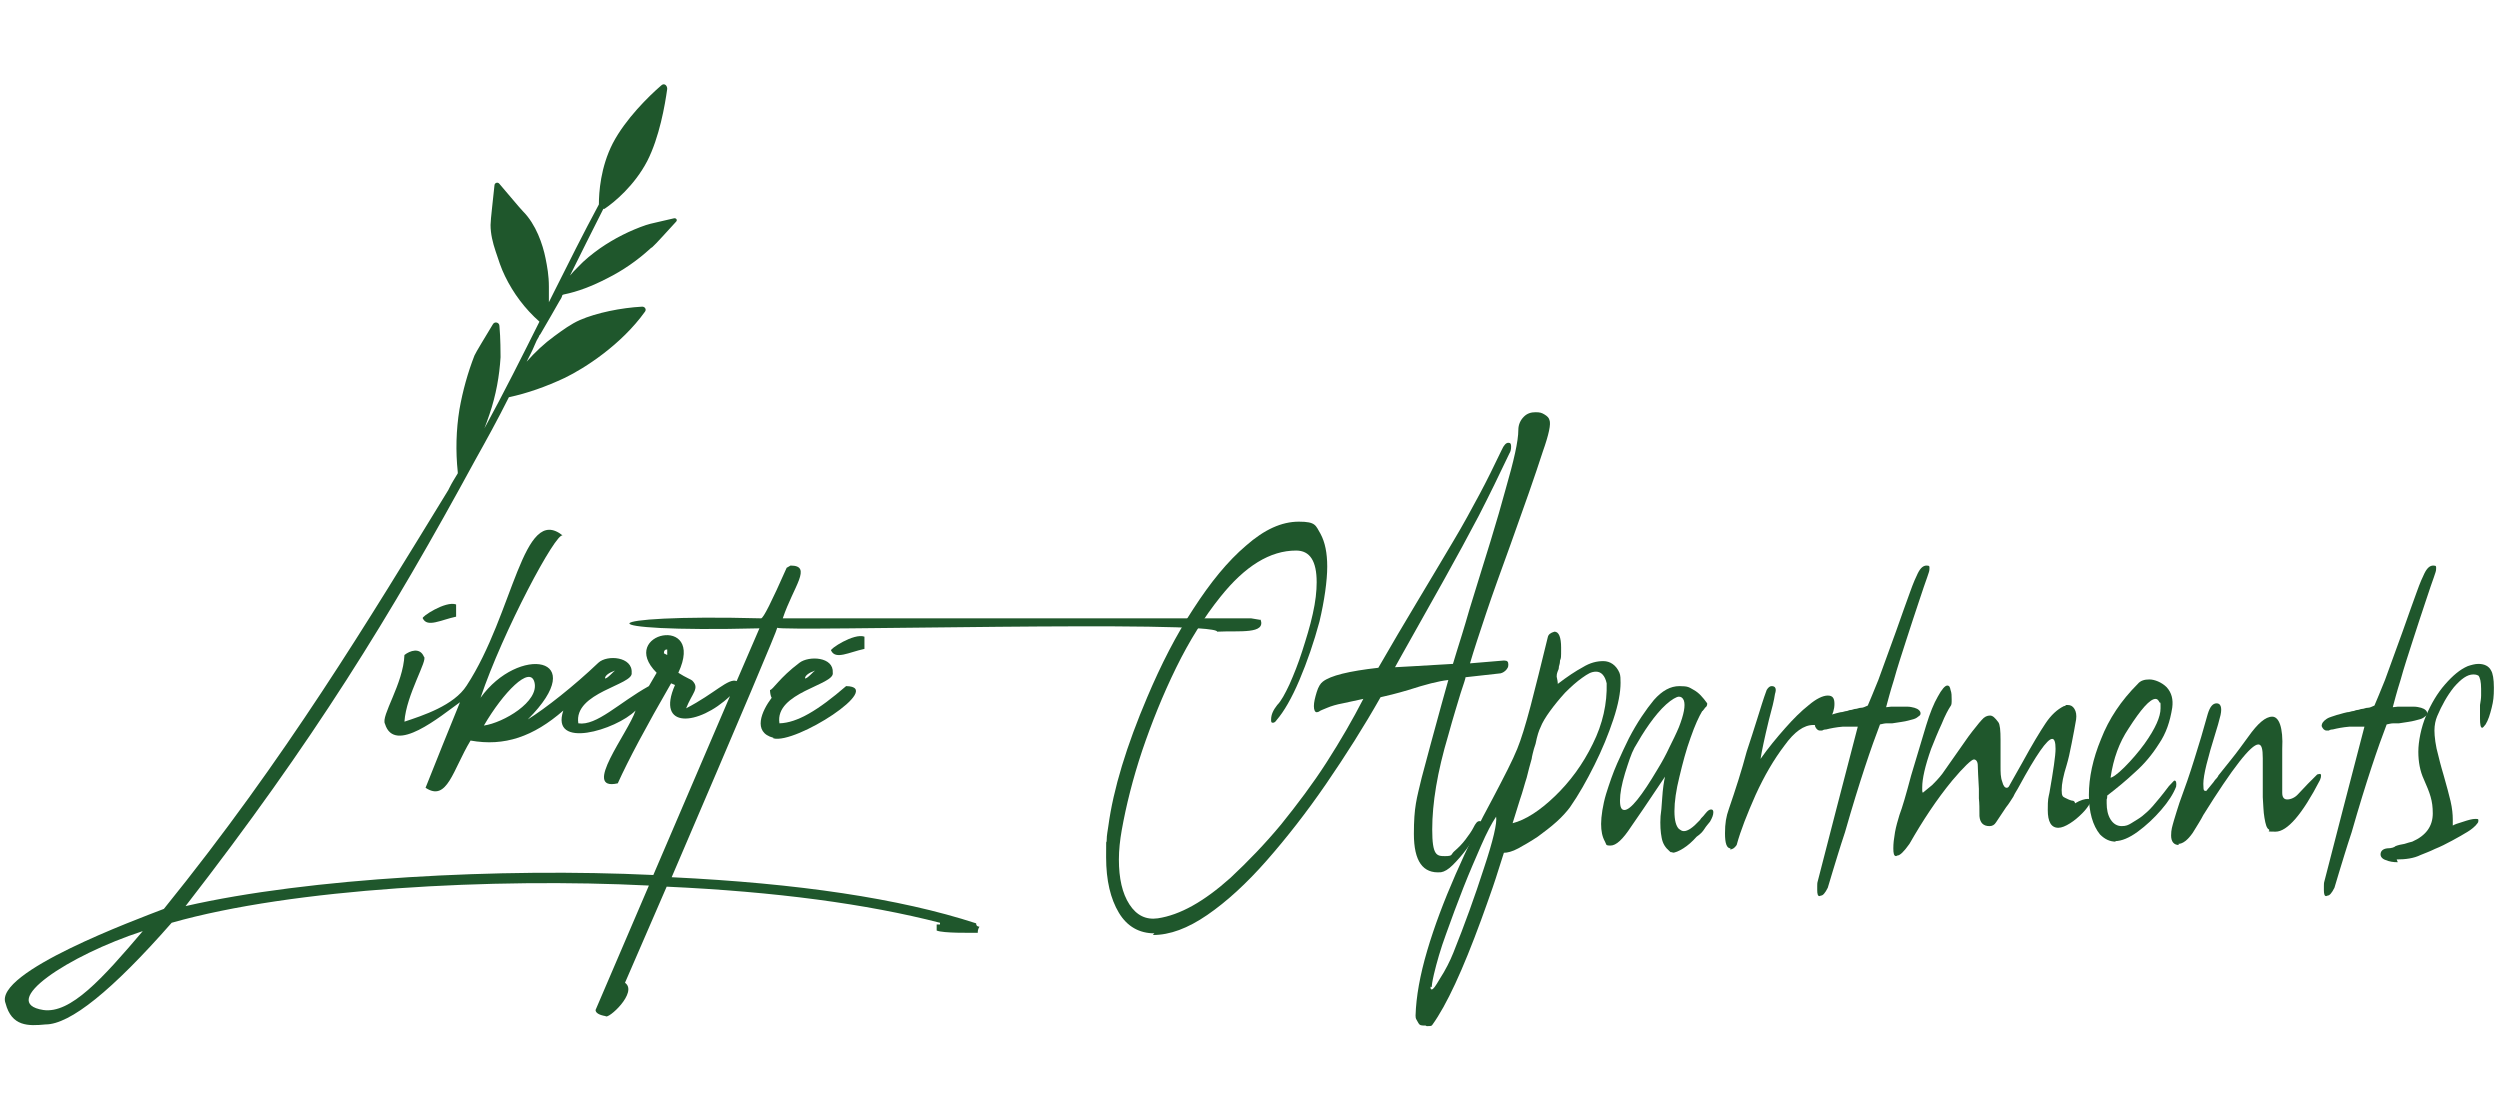 <?xml version="1.0" encoding="UTF-8"?>
<svg xmlns="http://www.w3.org/2000/svg" width="450" height="200" version="1.1" viewBox="0 0 450 200">
  <defs>
    <style>
      .cls-1 {
        fill: #1f572c;
      }
    </style>
  </defs>
  <!-- Generator: Adobe Illustrator 28.7.1, SVG Export Plug-In . SVG Version: 1.2.0 Build 142)  -->
  <g>
    <g id="Layer_1">
      <g>
        <g>
          <path class="cls-1" d="M76.1,111.3c.8,1.7,3.2.3,6-.3v-2.2c-1.9-.7-6.4,2.3-6,2.5Z"/>
          <path class="cls-1" d="M227,111.6l-1.8-.3h-84.3c1.9-5.7,5.4-9.5,1.4-9.5,0,0-.7.4-.7.4-2.7,6.1-4.2,9.1-4.6,9.1-30.8-.8-32.3,2.6-.3,1.8l-4.1,9.5c-1.5-.6-3.9,2.2-9.1,4.9,1.1-2.8,2.5-3.6,1.1-5-.2-.2-1.1-.5-2.5-1.4,5-10.7-11.1-7.2-3.9,0-.5.8-.9,1.6-1.4,2.4-5.4,3-9.4,7.2-12.7,6.7-.9-5.6,10-6.9,9.6-9.1.2-2.9-4.4-3.3-6-1.8-4.4,4.2-9.5,8.2-12.7,10.2,11.5-11.5-1.7-13.4-8.5-3.9,4-11.9,13.7-30.1,14.8-29.2-7.2-5.8-8.8,14-17.3,27-2.3,3.6-7.9,5.4-11.2,6.5.3-4.8,4.3-11.2,3.5-11.7-.7-1.7-2.5-1.1-3.5-.3-.2,5.2-4.3,11-3.5,12.4,1.7,5.6,10-1.4,13.5-3.9-2,4.9-4.1,10.1-6.2,15.4,3.9,2.6,4.9-3.2,8.1-8.5,6.1,1.1,11.3-.7,16.7-5.4-2.4,7.1,9.5,3.5,13,0-1.3,4-9.8,14.6-3.2,13.1,1.9-4.2,5.1-10.2,9.6-18l.7.3c-3.5,8,4.2,7.4,9.9,2l-13.8,32.2c-27.5-1.3-61.9.5-84.2,5.6,23.1-29.8,36.7-51.9,52.2-80.4,1.9-3.4,3.9-7,6-11.2,3.3-.7,6.7-1.9,10.1-3.5,3.5-1.7,10.1-5.9,14.4-11.9.3-.4,0-.9-.5-.9-3.8.2-8.2,1.1-11.2,2.4-1.6.7-3.1,1.8-4.6,2.9-1.8,1.3-3.5,2.9-5,4.6.5-1,1-1.9,1.4-2.9l.4-.9c.1-.2.3-.5.4-.7,0-.2.2-.3.3-.5.5-.8,3.4-5.9,3.4-5.9.2-.3.4-.6.5-1,0-.1.2-.2.3-.2,2.5-.5,5.1-1.5,7.8-2.9,2.8-1.4,5.4-3.2,7.7-5.3.1-.1.2-.2.4-.3.6-.5,3-3.2,4.3-4.6.3-.3,0-.7-.4-.6-1.6.4-4.5,1-5,1.2-2.9,1-5.7,2.4-8.3,4.2-1.4,1-2.8,2.1-4,3.4-.5.5-1,1-1.4,1.5,1.8-3.7,3.9-7.8,6-12,0,0,.1,0,.2,0,1.8-1.2,5.4-4.2,7.7-8.6,2.2-4.3,3.2-10.1,3.6-13,0-.7-.6-1.1-1.1-.6-2.2,1.9-6.4,6-8.7,10.4-2.2,4.3-2.5,8.8-2.5,11-2.8,5.2-5.5,10.6-8.1,15.8l-.9,1.8c0-.2,0-.4,0-.6,0,0,0,0,0-.1,0-.7,0-1.3,0-2.1,0-2-.3-3.6-.6-5.1-.5-2.5-1.7-6.1-4.1-8.5-.5-.5-2.9-3.4-4.2-4.9-.3-.4-.9-.2-.9.3-.2,2.1-.7,6.1-.7,7.1,0,1.6.4,3.2.9,4.7.5,1.5,1,3.1,1.7,4.5,1.5,3.1,3.6,5.9,6.2,8.2-3.1,6.2-6.4,12.8-9.9,19.2.3-.8.6-1.6.9-2.5,1.2-3.5,1.8-7,2-10.3,0-.5,0-3.5-.2-5.6,0-.7-.9-.9-1.2-.3-1.2,2-3.1,5.1-3.3,5.6-1.2,3.1-2.1,6.3-2.7,9.7-.6,3.7-.7,7.5-.3,11.3,0,0,0,.2,0,.2-.6,1-1,1.6-1.5,2.6,0,0-.2.4-.2.4-14.4,23.5-29.2,48.2-51.2,75.4-4.9,1.9-30.7,11.4-28.5,17,1.1,4.2,4.1,4.1,7.2,3.8,4.4,0,12-6.1,22.7-18.3,21.8-6.2,57.9-8.1,85.9-6.7l-9.6,22.4c0,.5.6.9,1.8,1.1.4.7,5.9-4.3,3.5-6,2.7-6.2,5.2-12,7.5-17.3,19.6.9,36,3.1,49.2,6.5v.3h-.6v1.1c1.2.5,6.1.4,7.4.4,0-.3,0-.6.3-1.1-.4,0-.6-.2-.6-.6-13.8-4.5-32.1-7.2-54.8-8.3,12.7-29.6,19-44.5,19-44.9,1,.7,78.8-1.4,79.2.7,4-.2,8.8.5,7.8-2.2ZM110.7,120.7c-.2.1-1.5,1.6-1.8,1.4,0-.5.7-1,1.8-1.4ZM87.1,130.6c3.5-6,8.3-10.9,9.1-7.8.9,3.5-5.6,7.3-9.1,7.8ZM120.1,117.9l-.6-.3c0-.5.2-.7.6-.7v1ZM7.8,181.8c-8.3-1.3,4.4-9.8,17.9-14.2-7.3,8.6-13,14.9-17.9,14.2Z"/>
          <path class="cls-1" d="M139.2,132.9c4,1.1,20.2-9.3,13.1-9.4-5.1,4.4-8.8,6.6-12,6.7-.9-5.6,10-6.9,9.6-9.1.2-2.9-4.3-3.1-6-1.8-3.6,2.7-4.8,4.9-5.3,4.9,0,.4.1,1.1.3,1.4-1.8,2.4-3.5,6.2.3,7.2ZM146.7,120.7c-.2.1-1.5,1.6-1.8,1.4,0-.5.7-1,1.8-1.4Z"/>
          <path class="cls-1" d="M155.6,114.6c-1.9-.7-6.4,2.3-6,2.5.8,1.7,3.2.3,6-.3v-2.2Z"/>
        </g>
        <g>
          <path class="cls-1" d="M207.8,168c-2.7,0-4.9-1.2-6.4-3.7-1.5-2.5-2.3-5.8-2.3-10s0-2,.1-3c0-1,.2-1.8.3-2.6.9-6.7,3.3-14.5,7-23.2,2.5-5.9,5.2-11.2,8.3-15.9,3.1-4.8,6.2-8.6,9.5-11.4,3.3-2.9,6.4-4.3,9.5-4.3s3,.7,3.9,2.2c.8,1.5,1.2,3.4,1.2,5.9s-.5,6.1-1.4,9.9c-1,3.7-2.2,7.2-3.6,10.5-1.4,3.3-2.8,5.7-4.1,7.2-.2.3-.4.5-.7.5s-.3-.2-.3-.6c0-.9.4-1.7,1.1-2.6.7-.7,1.4-2,2.2-3.7.8-1.8,1.6-3.8,2.3-6,.7-2.2,1.4-4.4,1.9-6.7.5-2.2.7-4.1.7-5.7,0-3.8-1.2-5.7-3.7-5.7-4.7,0-9.2,2.8-13.6,8.3-2.9,3.6-5.6,7.9-8,12.8-2.4,4.9-4.4,9.9-6.1,14.9-1.7,5.1-2.9,9.9-3.7,14.4-.3,1.7-.5,3.5-.5,5.2,0,3.4.6,6.1,1.9,8.1,1.3,2,3,2.8,5.1,2.5,4-.6,8.3-3,13.1-7.3,3.1-2.9,6.2-6.1,9.1-9.6,2.9-3.6,5.7-7.3,8.2-11.2,2.5-3.9,4.7-7.7,6.6-11.4l-3.7.8c-1.1.2-2.1.5-2.8.8-.7.3-1.3.5-1.5.7-.1,0-.2.1-.4.1-.3,0-.5-.4-.5-1.1s.2-1.5.5-2.5c.3-1,.7-1.6,1.1-1.9,1.4-1.1,4.7-1.9,10-2.5,2.3-4,4.6-7.9,7-11.9,2.6-4.3,4.7-7.9,6.5-10.9,1.8-3,3.3-5.8,4.7-8.4,1.4-2.6,2.7-5.3,4-8,.4-.9.8-1.3,1.2-1.3s.5.2.5.7-.1.9-.3,1.2c-1.8,3.8-3.6,7.5-5.5,11.2-1.9,3.6-4,7.5-6.3,11.6-2.3,4.1-4.9,8.7-7.8,13.9l-1,1.8,3.6-.2,6.8-.4c0,.2.2-.6.7-2.2.5-1.6,1.3-4.1,2.3-7.6,1.4-4.6,2.7-8.7,3.8-12.3,1.1-3.6,2-6.7,2.7-9.3,1.5-5.2,2.3-8.7,2.3-10.7,0-1,.4-1.8,1-2.4.6-.6,1.3-.8,2.1-.8s1.1.1,1.6.4c.5.3.8.6.9,1,.3.7-.1,2.6-1.2,5.7-.7,2.1-1.5,4.6-2.5,7.4-1,2.8-2.1,5.9-3.3,9.3-1.7,4.7-3.2,8.8-4.4,12.4s-2.2,6.6-2.9,9l6-.5h.2c.5,0,.7.2.7.7s-.1.6-.4,1c-.3.3-.6.5-1,.6l-6.3.7c0,.2-.3,1.1-.9,2.9-.5,1.7-1.3,4.2-2.2,7.5-2,6.7-2.9,12.3-2.9,17s.8,4.8,2.3,4.8,1-.3,1.7-.9c.7-.6,1.4-1.3,2-2.1.6-.8,1.1-1.5,1.4-2.1.4-.8.7-1.2,1.1-1.2s.3.2.3.5-.2.9-.6,1.5c-.5.9-1.2,1.9-2,3-.8,1.1-1.7,2.1-2.5,2.9-.8.8-1.5,1.2-2.1,1.3-3.3.3-4.9-2-4.9-6.9s.5-6.3,1.4-10.1c1-3.8,2.2-8.2,3.6-13.3l1.2-4.3c-1.8.2-4.1.8-7.2,1.8-1.1.3-2,.6-2.9.8-.9.2-1.6.4-2.1.5-3,5.3-6.3,10.5-9.8,15.6-3.5,5.1-7.1,9.7-10.7,13.8-3.6,4.1-7.2,7.4-10.7,9.8-3.5,2.4-6.7,3.6-9.8,3.6Z"/>
          <path class="cls-1" d="M256.6,184.6c-.5,0-.9,0-1.1-.2-.2-.2-.3-.5-.5-.8-.2-.3-.2-.6-.2-.8.1-3.4.8-7.3,2.1-11.7,1.3-4.4,3-8.9,5.1-13.7,2.1-4.8,4.3-9.3,6.7-13.7,2.1-4,3.6-6.9,4.4-8.9.7-1.7,1.5-4.3,2.4-7.7.9-3.4,1.9-7.5,3.1-12.4.1-.5.5-.8,1.2-1,.8,0,1.2,1,1.2,2.9s0,1.8-.2,2.3c0,.4-.1.8-.2,1.1,0,.4-.1.6-.2.8-.2.5-.2.8-.2,1,.1.5.2.9.2,1.3,1.7-1.3,3.2-2.3,4.5-3,1.3-.8,2.5-1.1,3.7-1.1s2.3.7,2.9,2.1c.2.5.2,1.1.2,1.8,0,1.7-.4,3.9-1.3,6.6-.9,2.7-2,5.4-3.4,8.2-1.4,2.8-2.8,5.3-4.4,7.6-.6.8-1.4,1.7-2.4,2.6-1.1,1-2.2,1.8-3.4,2.7-1.2.8-2.4,1.5-3.5,2.1-1.1.6-2,.8-2.6.8-.7,2.1-1.3,4.2-2,6.2-.7,2-1.4,4-2.1,5.9-3.3,9-6.2,15.3-8.8,18.9-.1.2-.4.2-1,.2ZM257.5,177.6c0,.3,0,.5.2.5.3,0,.7-.6,1.4-1.8,1.1-1.7,1.9-3.3,2.5-4.8,1-2.5,2-5.1,2.9-7.6.9-2.5,1.8-5.1,2.6-7.6,1.7-5.1,2.4-8.2,2.2-9.3-.8,1.2-1.7,2.9-2.7,5.2s-2.1,4.8-3.2,7.6c-1.1,2.8-2.1,5.5-3.1,8.3-1,2.7-1.7,5.2-2.2,7.3-.3,1.3-.4,2.1-.4,2.3ZM272.2,148.2c2.4-.6,5-2.3,7.7-4.9,2.7-2.6,5-5.7,6.8-9.4,1.8-3.6,2.6-7.3,2.5-10.9-.3-1.4-1-2.1-1.9-2.1s-1.5.4-2.5,1.1c-1,.7-2,1.6-3.1,2.7-1,1.1-1.9,2.2-2.7,3.3-.8,1.1-1.4,2.1-1.7,2.9-.3.6-.6,1.5-.9,3-.2.6-.4,1.2-.5,1.7-.1.5-.2.8-.2,1-.3,1-.6,2.2-.9,3.4-.4,1.2-.7,2.5-1.2,3.9l-1.4,4.5Z"/>
          <path class="cls-1" d="M301.1,153.4c-.1,0-.2,0-.3,0-.1,0-.2-.1-.3-.2-.7-.6-1.2-1.3-1.4-2.4-.2-1-.3-2.3-.2-3.9.1-.6.2-1.7.3-3.3.1-1.6.3-2.9.5-3.8l-3.9,5.8-2.2,3.2c-1.5,2.3-2.7,3.4-3.7,3.4s-.7-.2-1-.7c-.5-.9-.7-1.9-.7-3.2s.3-3.4.9-5.4c.6-1.9,1.2-3.7,2-5.5.8-1.8,1.5-3.3,2.1-4.5,1.5-2.9,3.1-5.2,4.5-6.9,1.5-1.7,3-2.5,4.6-2.5s1.7.2,2.6.7c.9.5,1.6,1.3,2.4,2.4h0c0,.4-.1.6-.4.8-.1.2-.2.3-.3.4,0,0-.1.2-.2.2-.6,1-1.3,2.5-2.1,4.8-.8,2.2-1.4,4.5-2,7-.6,2.4-.9,4.5-.9,6.2s.3,2.7.8,3.2c.3.2.5.4.9.4.7,0,1.6-.6,2.8-1.9,0,0,.2-.2.3-.4.2-.2.5-.5.8-.9.4-.5.7-.7,1-.7s.4.2.4.5c0,.5-.2,1-.6,1.7-.3.4-.7.8-1,1.3s-.8,1-1.4,1.4c-.8.9-1.6,1.6-2.4,2.1-.8.5-1.5.8-2,.8ZM292.4,145.8c1.1,0,3.1-2.5,6-7.4.8-1.3,1.5-2.6,2.1-3.9.6-1.2,1.2-2.4,1.7-3.6.9-2.3,1.2-3.9.9-4.8-.2-.5-.5-.7-.9-.7s-1.3.5-2.3,1.4c-1,.9-2,2.1-3,3.5-1,1.4-1.9,2.9-2.7,4.3-.6,1.1-1.1,2.7-1.7,4.6-.6,2-.9,3.6-.9,4.9s.3,1.7.8,1.7Z"/>
          <path class="cls-1" d="M311.5,152.7c-.7,0-1-.9-1-2.7s.2-3,.7-4.4c1.2-3.5,2.3-6.9,3.2-10.3.7-2.1,1.3-4,1.9-5.9.6-1.9,1.1-3.6,1.7-5.2.3-.5.6-.7.9-.7.7,0,.9.5.6,1.4-.1.6-.2,1.2-.4,2-.2.8-.4,1.6-.7,2.7-.8,3.3-1.3,5.7-1.5,7,1.4-2,2.9-3.8,4.4-5.5,1.5-1.7,2.9-3.1,4.3-4.2,1.3-1.1,2.5-1.7,3.4-1.7s1.2.5,1.2,1.5-.3,1.8-.8,2.8c-.5,1-1,1.5-1.5,1.5s-.5-.1-.6-.4c-.2,0-.5-.1-.9-.1-1.7,0-3.4,1.2-5.2,3.7-1.9,2.5-3.6,5.4-5.2,8.9-1.5,3.4-2.7,6.4-3.4,9-.4.6-.8.8-1.2.8Z"/>
          <path class="cls-1" d="M327.5,161.3c-.3,0-.4-.4-.4-1.1s0-.4,0-.7c0-.3,0-.6.1-.9l3.3-12.8,3.9-15c-.6,0-1.5,0-2.7,0-1.2.1-2.2.3-3,.5-.3,0-.6.1-.7.2-.2,0-.3,0-.4,0-.4,0-.7-.3-.9-.8,0-.5.3-.9.9-1.3.3-.2.6-.3.9-.4.4-.1.8-.3,1.3-.4.6-.2,1.1-.3,1.5-.4.4,0,.8-.2,1-.2.3,0,.5-.2.8-.2.3,0,.6-.2.9-.2.3,0,.6-.2,1-.2.4,0,.7-.2,1.2-.4.4-.9,1-2.4,1.9-4.6.8-2.2,1.9-5.2,3.2-8.8,1-2.9,1.9-5.3,2.5-7,.6-1.7,1.1-2.8,1.4-3.4.5-1,1-1.4,1.6-1.4s.5.2.5.6-.1.6-.4,1.5c-.3.8-.8,2.3-1.5,4.4-.7,2.1-1.5,4.5-2.3,7-.8,2.5-1.6,4.9-2.2,7.1-.7,2.2-1.1,3.8-1.4,4.9.3,0,.6-.1.9-.1h1.3c.6,0,1.1,0,1.6,0,.5,0,.9.1,1.3.2.7.2,1.1.6,1.1,1s-.2.4-.7.8c-.3.2-.7.3-1.5.5-.7.2-1.7.3-2.9.5-.3,0-.6,0-1,0-.4,0-.7.1-1.2.2-1.5,3.9-3.7,10.3-6.3,19.4-1,3-1.7,5.4-2.2,7-.5,1.7-.8,2.7-.9,3-.5,1-.9,1.4-1.2,1.4Z"/>
          <path class="cls-1" d="M341.3,154.1c-.4,0-.5-.5-.5-1.4s.1-1.7.3-2.9c.2-1.1.5-2.1.8-3.1.5-1.3,1.2-3.7,2.1-7.1,1.1-3.7,2-6.7,2.7-9,.7-2.3,1.4-4,2.1-5.2.7-1.3,1.3-2,1.7-2s.5.3.6.8c.2.5.2,1.1.2,1.7s0,1-.2,1.2c-.4.6-1,1.7-1.6,3.2-.7,1.5-1.3,3-1.9,4.5-1.1,3.1-1.6,5.4-1.6,6.9s0,.3,0,.5c0,.2,0,.3.1.5.6-.5,1.2-1,1.7-1.4.5-.5,1.1-1.1,1.8-2l4.7-6.7c.5-.7,1-1.3,1.4-1.8.4-.5.7-.9,1-1.2.5-.6,1-.8,1.5-.8s.9.4,1.5,1.2c.3.4.4,1.5.4,3.2v3c0,.3,0,.6,0,.9,0,.3,0,.6,0,.9,0,1,0,1.9.3,2.7.2.8.5,1.1.8,1.1s.4-.2.6-.6l2.2-3.9c1.8-3.3,3.2-5.6,4.2-7.1,1-1.5,2.1-2.5,3.3-3.1.2,0,.3-.1.4-.2.1,0,.2,0,.3,0,.5,0,.9.2,1.2.7.3.5.4,1.1.3,1.9-.2,1.3-.5,2.7-.8,4.3-.3,1.6-.6,2.9-.9,3.9-.6,1.9-.9,3.4-.9,4.5s.2,1.2.6,1.4.8.4,1.2.5c.4,0,.6.2.6.5,1-.6,1.8-.8,2.3-.8s.6.3.4.8c-.3.5-.7,1.1-1.4,1.8-.7.7-1.4,1.3-2.2,1.8-.8.5-1.5.8-2.1.8-1.3,0-1.9-1.1-1.9-3.2s.1-2.1.3-3.1c.7-4,1.1-6.7,1.1-7.9s-.2-1.8-.6-1.8c-.9,0-2.9,2.9-6,8.6-.3.6-.7,1.1-1,1.8-.4.6-.8,1.3-1.3,1.9-.6.9-1.2,1.8-1.8,2.7-.3.5-.7.7-1.2.7-1.1,0-1.7-.6-1.8-1.8,0-1.3,0-2.3-.1-3.2,0-.8,0-1.4,0-1.7-.1-2.1-.2-3.4-.2-4.2,0-.7-.3-1.1-.7-1.1s-1.8,1.3-3.9,3.8c-2.8,3.4-5.3,7.2-7.7,11.4-1,1.4-1.7,2.1-2.2,2.1Z"/>
          <path class="cls-1" d="M380.9,151.5c-1.1,0-2-.4-2.9-1.3-1.3-1.6-2-4-2-7.1s.7-6.5,2.2-10.1c1.4-3.6,3.6-6.9,6.6-9.9.5-.6,1.2-.8,2.1-.8s2.2.5,3.1,1.4c.9,1,1.2,2.2,1,3.7-.4,2.5-1.1,4.6-2.4,6.5-1.2,1.9-2.6,3.6-4.3,5.1-1.6,1.5-3.3,2.9-5,4.2,0,.2,0,.5-.1.7,0,.2,0,.5,0,.7,0,1.1.2,2.1.7,2.9.5.8,1.2,1.2,2,1.2s1.2-.2,1.7-.5c.8-.5,1.5-.9,2-1.3.5-.4,1.2-1,1.9-1.8.7-.8,1.7-2,2.9-3.6.6-.6.9-1,1-1,.3,0,.4.4.3,1.1-.5,1.3-1.4,2.7-2.7,4.2-1.3,1.5-2.7,2.8-4.2,3.9-1.5,1.1-2.9,1.7-4.1,1.7ZM379.8,140c.4,0,1.3-.6,2.6-1.9,1.3-1.3,2.5-2.7,3.6-4.2,2-2.8,2.9-4.9,2.9-6.4s0-.8-.2-1.1c-.2-.4-.4-.6-.7-.6-1,0-2.6,1.8-4.9,5.4-1.6,2.4-2.7,5.3-3.2,8.8Z"/>
          <path class="cls-1" d="M392.2,152.1c-.9,0-1.4-.6-1.4-1.7s.2-1.6.5-2.7c.3-1.1.7-2.2,1-3.2,1-2.7,1.9-5.3,2.7-7.9.8-2.5,1.6-5.2,2.4-8.1.4-1.3.9-1.9,1.6-1.9s1,.7.7,2.1c-.3,1.2-.6,2.3-.9,3.2-1.4,4.5-2.2,7.6-2.2,9.2s.2,1.1.5,1.3c.7-.9,1.3-1.5,1.6-2,.4-.4.6-.7.6-.8.7-.9,1.5-1.9,2.4-3,.9-1.1,1.9-2.5,3-4,1.7-2.4,3.1-3.6,4.3-3.6s2,1.9,1.8,5.8c0,1.5,0,3,0,4.4,0,.3,0,.8,0,1.4v2.1c0,.8.3,1.2.9,1.2s1.4-.3,2-1l1.7-1.8,1.7-1.7c.1,0,.3-.1.5-.1s.3.4,0,1.1c-3.2,6.2-5.9,9.3-8,9.3s-.8-.1-1.2-.4c-.4-.2-.6-.9-.8-2.1-.2-1.1-.2-2.4-.3-3.7,0-1.3,0-2.4,0-3.1v-3.9c0-1.7-.2-2.5-.8-2.5-1.3,0-4.6,4.2-9.9,12.7-.4.8-1.1,1.9-1.9,3.2-.9,1.3-1.8,2-2.6,2Z"/>
          <path class="cls-1" d="M418.7,161.3c-.3,0-.4-.4-.4-1.1s0-.4,0-.7c0-.3,0-.6.1-.9l3.3-12.8,3.9-15c-.6,0-1.5,0-2.7,0-1.2.1-2.2.3-3,.5-.3,0-.6.1-.7.2-.2,0-.3,0-.4,0-.4,0-.7-.3-.9-.8,0-.5.3-.9.9-1.3.3-.2.6-.3.9-.4.4-.1.8-.3,1.3-.4.6-.2,1.1-.3,1.5-.4.4,0,.8-.2,1-.2.3,0,.5-.2.8-.2.3,0,.6-.2.9-.2.3,0,.6-.2,1-.2.4,0,.7-.2,1.2-.4.4-.9,1-2.4,1.9-4.6.8-2.2,1.9-5.2,3.2-8.8,1-2.9,1.9-5.3,2.5-7,.6-1.7,1.1-2.8,1.4-3.4.5-1,1-1.4,1.6-1.4s.5.2.5.6-.1.6-.4,1.5c-.3.8-.8,2.3-1.5,4.4-.7,2.1-1.5,4.5-2.3,7-.8,2.5-1.6,4.9-2.2,7.1-.7,2.2-1.1,3.8-1.4,4.9.3,0,.6-.1.9-.1h1.3c.6,0,1.1,0,1.6,0,.5,0,.9.1,1.3.2.7.2,1.1.6,1.1,1s-.2.4-.7.8c-.3.2-.7.3-1.5.5-.7.2-1.7.3-2.9.5-.3,0-.6,0-1,0-.4,0-.7.1-1.2.2-1.5,3.9-3.7,10.3-6.3,19.4-1,3-1.7,5.4-2.2,7-.5,1.7-.8,2.7-.9,3-.5,1-.9,1.4-1.2,1.4Z"/>
          <path class="cls-1" d="M431.6,155.2c-.8,0-1.5-.1-2.2-.4-.6-.2-.9-.6-.9-1,0-.6.4-1,1.2-1.1.8,0,1.3-.2,1.5-.4.5-.2,1-.3,1.6-.4.6-.2,1-.3,1.4-.4,2.5-1.1,3.7-2.8,3.7-5.1s-.5-3.6-1.6-6.1c-.7-1.5-1-3.2-1-5s.5-4.4,1.4-6.5c.9-2.1,2-4,3.4-5.6,1.4-1.6,2.7-2.7,4.1-3.3.6-.2,1.3-.4,1.9-.4,1.1,0,1.9.4,2.3,1.2.3.5.5,1.5.5,3.1s-.1,2.4-.4,3.6c-.3,1.2-.6,2.2-1.1,3-.3.4-.5.6-.6.6-.3,0-.4-.6-.4-1.7v-2.4c.1-.6.2-1.2.2-1.7,0-.5,0-.9,0-1.2,0-1.3-.2-2.1-.5-2.4-.4-.2-.7-.2-.9-.2-1.1,0-2.2.8-3.5,2.3-1.2,1.5-2.2,3.3-3,5.2-.3.7-.5,1.6-.5,2.6s.2,2.8.7,4.5c.4,1.7.8,3,1,3.7.5,1.7.9,3.3,1.2,4.5.3,1.3.4,2.4.4,3.3s0,.8,0,1.1c.3-.2.9-.4,1.9-.7.9-.3,1.6-.5,2.2-.5s.5.1.5.4-.2.4-.5.8c-.2.2-.6.6-1.4,1.1-.8.5-1.7,1-2.8,1.6-1.1.6-2.1,1.1-3.1,1.5-1,.5-1.9.8-2.6,1.1-1.2.6-2.7.8-4.3.8Z"/>
        </g>
      </g>
    </g>
  </g>
</svg>